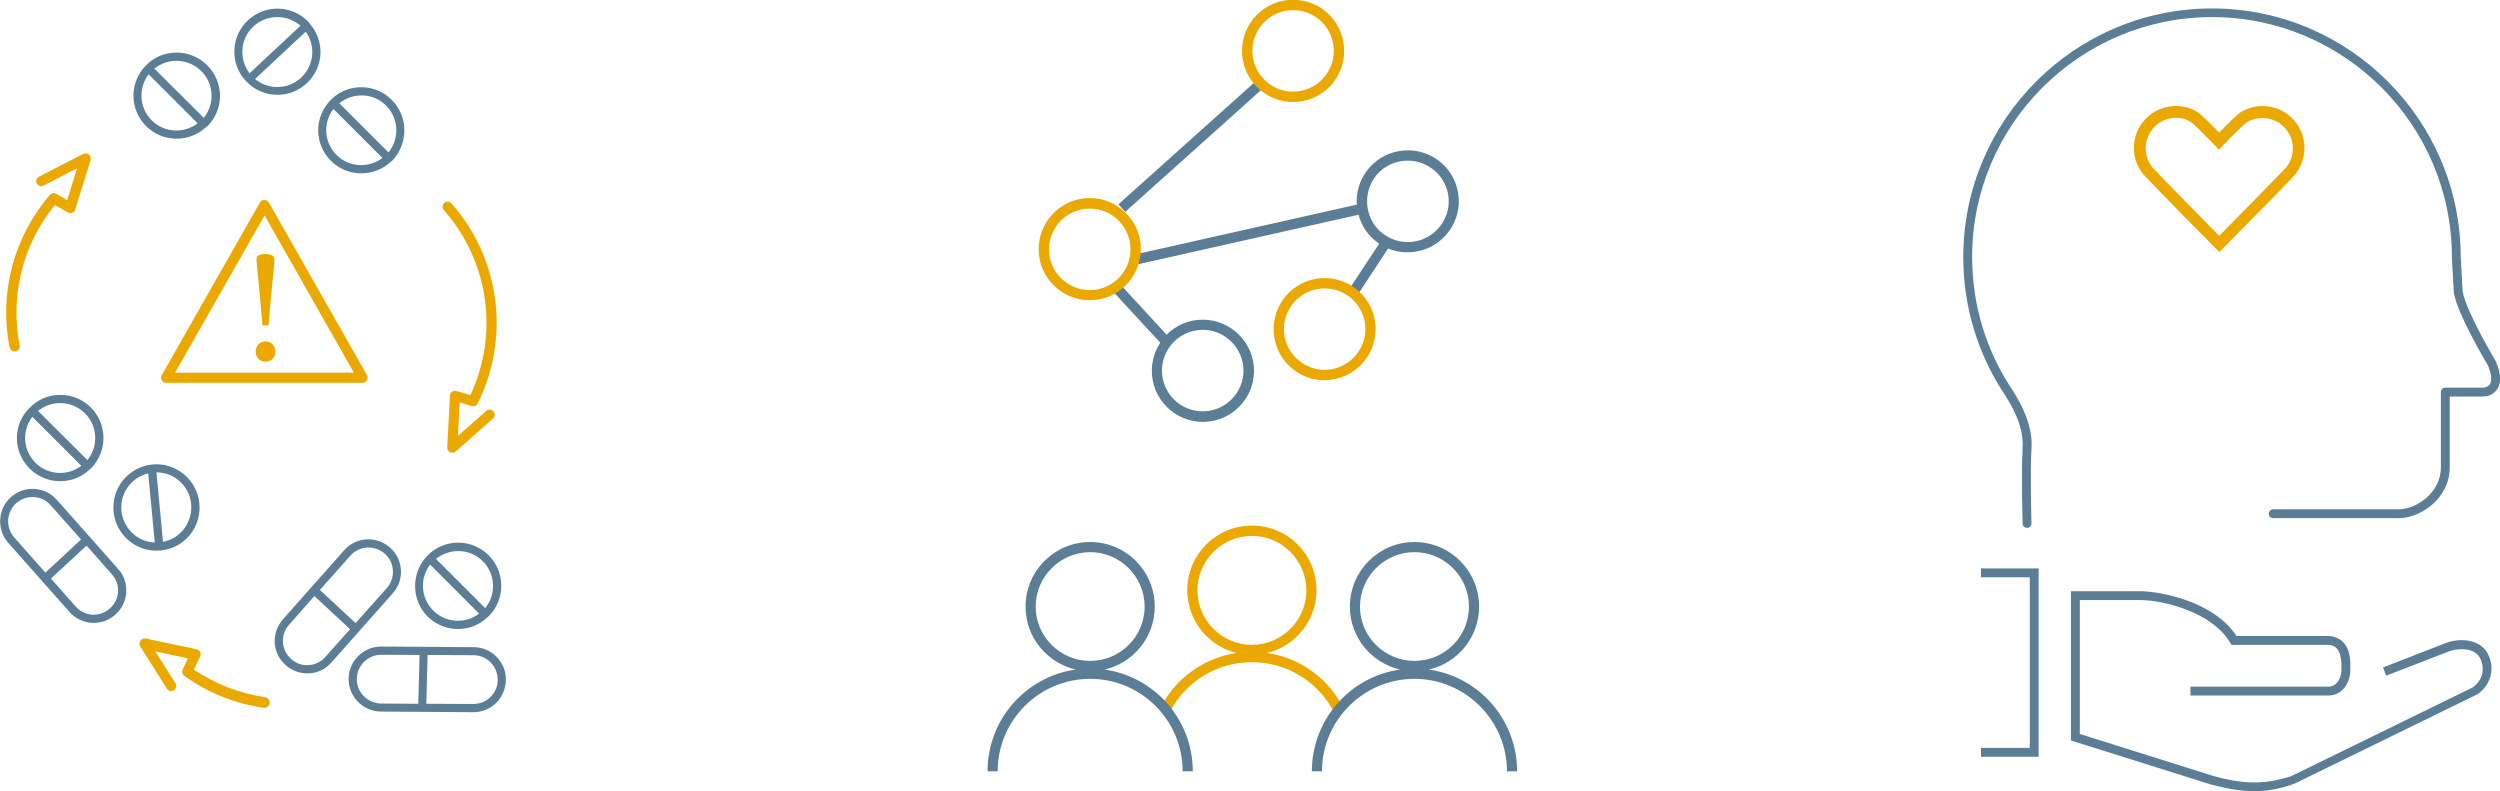 <?xml version="1.0" encoding="utf-8"?>
<!-- Generator: Adobe Illustrator 26.0.3, SVG Export Plug-In . SVG Version: 6.00 Build 0)  -->
<svg version="1.1" id="Layer_1" xmlns="http://www.w3.org/2000/svg" xmlns:xlink="http://www.w3.org/1999/xlink" x="0px" y="0px"
	 viewBox="0 0 1184 374.7" style="enable-background:new 0 0 1184 374.7;" xml:space="preserve">
<style type="text/css">
	.st0{fill:#5B7E96;}
	.st1{fill:#EBA900;}
</style>
<g>
	<path class="st0" d="M569.6,151.4c-6.7,0-12.7,2.7-17.1,7.1l-22.3-24.2l-3.5,3.3l22.8,24.7c-2.5,3.8-4,8.4-4,13.3
		c0,13.3,10.8,24.2,24.2,24.2c13.3,0,24.2-10.8,24.2-24.2S582.9,151.4,569.6,151.4z M569.6,194.8c-10.7,0-19.3-8.7-19.3-19.3
		s8.7-19.3,19.3-19.3s19.3,8.7,19.3,19.3S580.3,194.8,569.6,194.8z"/>
	
		<rect x="519.7" y="66.7" transform="matrix(0.745 -0.668 0.668 0.745 97.956 394.232)" class="st0" width="88.7" height="4.8"/>
	<path class="st0" d="M690.6,91.5c-2.1-13.2-14.5-22.1-27.7-20c-6.4,1-12,4.5-15.8,9.7c-3.3,4.6-4.9,10.1-4.5,15.7l-105.4,23.7
		l1.1,4.7l105.1-23.6c1.4,5.3,4.6,10,9.1,13.2c0.2,0.2,0.5,0.3,0.7,0.5l-14.6,22.1l4,2.7l14.8-22.5c2.9,1.2,6,1.8,9.1,1.8
		c1.3,0,2.6-0.1,3.9-0.3C683.7,117.1,692.7,104.7,690.6,91.5z M669.8,114.4c-5.1,0.8-10.2-0.4-14.4-3.4c-4.2-3-6.9-7.5-7.7-12.6
		c-0.8-5.1,0.4-10.2,3.4-14.4c3-4.2,7.5-6.9,12.6-7.7c1-0.2,2-0.2,3.1-0.2c9.3,0,17.6,6.8,19.1,16.3
		C687.5,102.8,680.3,112.7,669.8,114.4z"/>
</g>
<g>
	<g>
		<path class="st1" d="M592.9,310.1c-16.9,0-30.6-13.7-30.6-30.6s13.7-30.6,30.6-30.6c16.9,0,30.6,13.7,30.6,30.6
			S609.7,310.1,592.9,310.1z M592.9,253.8c-14.2,0-25.8,11.6-25.8,25.8s11.6,25.8,25.8,25.8c14.2,0,25.8-11.6,25.8-25.8
			S607.1,253.8,592.9,253.8z"/>
		<path class="st1" d="M631.8,337.3c-7.6-14.6-22.5-23.7-38.9-23.7c-16.3,0-31.1,8.9-38.7,23.3l-4.3-2.3c8.5-16,24.9-25.9,43-25.9
			c18.2,0,34.8,10.1,43.2,26.3L631.8,337.3z"/>
	</g>
	<path class="st0" d="M523.1,317.1c13.6-3.1,23.8-15.3,23.8-29.8c0-16.9-13.7-30.6-30.6-30.6c-16.9,0-30.6,13.7-30.6,30.6
		c0,14.5,10.2,26.7,23.8,29.8c-23.6,3.3-41.8,23.6-41.8,48.2h4.8c0-24.2,19.7-43.8,43.8-43.8c24.2,0,43.8,19.7,43.8,43.8h4.8
		C564.9,340.7,546.7,320.4,523.1,317.1z M490.5,287.3c0-14.2,11.6-25.8,25.8-25.8c14.2,0,25.8,11.6,25.8,25.8S530.5,313,516.3,313
		C502.1,313,490.5,301.5,490.5,287.3z"/>
	<path class="st0" d="M676.7,317.1c13.6-3.1,23.8-15.3,23.8-29.8c0-16.9-13.7-30.6-30.6-30.6s-30.6,13.7-30.6,30.6
		c0,14.5,10.2,26.7,23.8,29.8c-23.6,3.3-41.8,23.6-41.8,48.2h4.8c0-24.2,19.7-43.8,43.8-43.8s43.8,19.7,43.8,43.8h4.8
		C718.5,340.7,700.3,320.4,676.7,317.1z M644.1,287.3c0-14.2,11.6-25.8,25.8-25.8s25.8,11.6,25.8,25.8S684.1,313,669.9,313
		S644.1,301.5,644.1,287.3z"/>
</g>
<g>
	<g>
		<path class="st0" d="M146.6,11.1c0-0.1-0.1-0.1-0.1-0.2c0,0,0,0-0.1-0.1c0-0.1-0.1-0.1-0.1-0.2c-3.7-4-8.8-6.3-14.2-6.5
			c-11.3-0.4-20.8,8.5-21.1,19.7c-0.2,5.6,1.8,10.8,5.7,14.8c0,0,0,0,0,0c0,0,0,0,0,0c0,0,0,0,0,0c3.7,3.9,8.7,6.1,14,6.3
			c0.2,0,0.5,0,0.7,0c5.2,0,10.1-1.9,13.9-5.5c4-3.7,6.3-8.8,6.5-14.2C151.9,20.1,150.1,15,146.6,11.1z M131.3,8.1
			c0.2,0,0.4,0,0.6,0c3.9,0.1,7.5,1.6,10.4,4.1l-24.1,22.5c-2.3-3-3.5-6.7-3.4-10.6C115,15.1,122.4,8.1,131.3,8.1z M142.6,36.8
			c-3.2,3-7.5,4.6-11.9,4.4c-3.7-0.1-7.1-1.5-9.9-3.8l24-22.4c2.1,2.9,3.2,6.5,3.1,10.2C147.7,29.7,145.8,33.8,142.6,36.8z"/>
		<path class="st0" d="M191.5,61.7c0-11.3-9.2-20.4-20.4-20.4c-5.6,0-10.8,2.2-14.6,6.2c0,0,0,0,0,0c0,0,0,0,0,0c0,0,0,0,0,0
			c-3.7,3.8-5.8,8.9-5.8,14.2c0,11.3,9.2,20.4,20.4,20.4c5.3,0,10.3-2,14.1-5.6c0.1,0,0.1-0.1,0.2-0.1c0,0,0,0,0.1-0.1
			c0,0,0.1-0.1,0.2-0.1C189.4,72.3,191.5,67.1,191.5,61.7z M187.7,61.7c0,3.9-1.3,7.5-3.7,10.5l-23.3-23.3c3-2.4,6.6-3.7,10.5-3.7
			C180.2,45.1,187.7,52.5,187.7,61.7z M154.5,61.7c0-3.7,1.2-7.2,3.4-10.1l23.2,23.2c-2.9,2.2-6.4,3.4-10,3.4
			C162,78.3,154.5,70.8,154.5,61.7z"/>
		<path class="st0" d="M83.6,24.9c-5.6,0-10.8,2.2-14.6,6.2c0,0,0,0,0,0c0,0,0,0,0,0c0,0,0,0,0,0c-3.7,3.8-5.8,8.9-5.8,14.2
			c0,11.3,9.2,20.4,20.4,20.4c5.3,0,10.3-2,14.1-5.6c0.1,0,0.1-0.1,0.2-0.1c0,0,0,0,0.1-0.1c0,0,0.1-0.1,0.2-0.1c3.9-3.9,6-9,6-14.5
			C104.1,34,94.9,24.9,83.6,24.9z M67,45.3c0-3.7,1.2-7.2,3.4-10.1l23.2,23.2c-2.9,2.2-6.4,3.4-10,3.4C74.5,61.9,67,54.5,67,45.3z
			 M96.5,55.8L73.1,32.5c3-2.4,6.6-3.7,10.5-3.7c9.1,0,16.6,7.4,16.6,16.6C100.2,49.2,98.9,52.9,96.5,55.8z"/>
	</g>
	<path class="st1" d="M6.9,166.4c-1.1,0-2.1-0.8-2.4-2c-5-25.8,2-52.1,19.1-72.1c0.8-0.9,2-1.1,3.1-0.5l5.1,3l4.7-15.1l-15.9,8.2
		c-1.2,0.6-2.6,0.1-3.2-1c-0.6-1.2-0.1-2.6,1-3.2l21-10.8c0.9-0.4,1.9-0.3,2.7,0.3c0.7,0.6,1,1.6,0.8,2.6l-7.3,23.5
		c-0.2,0.7-0.7,1.3-1.4,1.5c-0.7,0.3-1.5,0.2-2.1-0.2L26,97.1c-15.2,18.6-21.3,42.7-16.7,66.5c0.3,1.3-0.6,2.6-1.9,2.8
		C7.2,166.4,7,166.4,6.9,166.4z"/>
	<path class="st1" d="M214.3,214.4c-0.4,0-0.7-0.1-1.1-0.2c-0.9-0.4-1.4-1.3-1.4-2.3l1.3-24.6c0-0.7,0.4-1.4,1-1.8s1.4-0.6,2.1-0.3
		l6.6,1.9c13.6-29.2,8.7-63.4-12.6-87.6c-0.9-1-0.8-2.5,0.2-3.4c1-0.9,2.5-0.8,3.4,0.2c23.1,26.3,28,63.5,12.4,94.8
		c-0.5,1-1.7,1.6-2.8,1.2l-5.7-1.7l-0.8,15.8l13.4-11.8c1-0.9,2.5-0.8,3.4,0.2c0.9,1,0.8,2.5-0.2,3.4l-17.7,15.6
		C215.4,214.2,214.9,214.4,214.3,214.4z"/>
	<path class="st1" d="M125.2,335.2c-0.1,0-0.2,0-0.3,0c-13.5-1.9-26.5-7.1-37.6-15.1c-1-0.7-1.3-1.9-0.8-3l2.5-5.3l-15.5-3.3
		l9.6,15.1c0.7,1.1,0.4,2.6-0.8,3.3s-2.6,0.4-3.3-0.8l-12.6-20c-0.5-0.8-0.5-1.9,0.1-2.7c0.6-0.8,1.5-1.2,2.5-1l24.1,5.1
		c0.7,0.2,1.3,0.6,1.7,1.3c0.3,0.7,0.3,1.4,0,2.1l-3,6.2c10.2,6.9,21.6,11.3,33.8,13.1c1.3,0.2,2.2,1.4,2.1,2.7
		C127.5,334.4,126.4,335.2,125.2,335.2z"/>
	<g>
		<path class="st0" d="M184.7,259.3c-6.4-5.6-16.1-5.1-21.7,1.3l-29,32.7c-2.7,3.1-4.1,7-3.9,11.1c0.2,4.1,2.1,7.9,5.2,10.6
			c2.8,2.5,6.4,3.9,10.2,3.9c0.3,0,0.6,0,0.9,0c4.1-0.2,7.9-2.1,10.6-5.2l29-32.7C191.7,274.7,191.1,264.9,184.7,259.3z
			 M154.1,311.1c-2,2.3-4.9,3.7-7.9,3.9c-3.1,0.2-6-0.8-8.3-2.9c-2.3-2-3.7-4.9-3.9-7.9c-0.2-3.1,0.8-6,2.9-8.3l12-13.6l16.9,15.7
			L154.1,311.1z M168.4,295.1l-16.9-15.7l14.4-16.2c2.3-2.6,5.5-3.9,8.6-3.9c2.7,0,5.5,1,7.7,2.9c4.8,4.2,5.2,11.5,1,16.3
			L168.4,295.1z"/>
		<path class="st0" d="M224.3,306.5l-43.7-0.3c0,0-0.1,0-0.1,0c-8.4,0-15.4,6.9-15.4,15.3c0,8.5,6.8,15.4,15.3,15.5l43.7,0.3
			c0,0,0.1,0,0.1,0c4.1,0,7.9-1.6,10.8-4.4c2.9-2.9,4.5-6.8,4.6-10.9C239.7,313.5,232.8,306.5,224.3,306.5z M169,321.6
			c0-6.3,5.2-11.5,11.5-11.5c0,0,0,0,0.1,0l18.1,0.1l-0.6,23.1l-17.6-0.1C174.1,333.1,168.9,327.9,169,321.6z M232.3,330.1
			c-2.2,2.2-5.1,3.3-8.1,3.3c0,0,0,0-0.1,0l-22.2-0.1l0.6-23.1l21.7,0.1c6.4,0,11.5,5.2,11.5,11.6
			C235.8,325,234.5,327.9,232.3,330.1z"/>
		<path class="st0" d="M216.9,297.9c5.3,0,10.3-2,14.1-5.7c0.1,0,0.1-0.1,0.2-0.1c0,0,0,0,0-0.1c0,0,0.1-0.1,0.2-0.1
			c3.9-3.9,6-9,6-14.5c0-11.3-9.2-20.4-20.4-20.4c-5.6,0-10.8,2.2-14.6,6.2c0,0,0,0,0,0c0,0,0,0,0,0c0,0,0,0,0,0
			c-3.7,3.8-5.8,8.9-5.8,14.2C196.5,288.8,205.6,297.9,216.9,297.9z M233.5,277.5c0,3.9-1.3,7.5-3.7,10.5l-23.3-23.3
			c3-2.4,6.6-3.7,10.5-3.7C226,260.9,233.5,268.3,233.5,277.5z M203.7,267.4l23.2,23.2c-2.9,2.2-6.4,3.4-10,3.4
			c-9.1,0-16.6-7.4-16.6-16.6C200.3,273.8,201.5,270.3,203.7,267.4z"/>
	</g>
	<g>
		<path class="st0" d="M26.9,236.7c-5.6-6.4-15.4-6.9-21.7-1.3s-6.9,15.4-1.3,21.7l29,32.7c2.7,3.1,6.5,4.9,10.6,5.2
			c0.3,0,0.6,0,0.9,0c3.8,0,7.4-1.4,10.2-3.9c3.1-2.7,4.9-6.5,5.2-10.6c0.2-4.1-1.1-8.1-3.9-11.1L26.9,236.7z M7.7,238.3
			c2.2-1.9,4.9-2.9,7.7-2.9c3.2,0,6.4,1.3,8.6,3.9l14.4,16.2l-16.9,15.7L6.8,254.6C2.5,249.8,3,242.5,7.7,238.3z M55.9,280.3
			c-0.2,3.1-1.6,5.9-3.9,7.9c-2.3,2-5.3,3.1-8.3,2.9c-3.1-0.2-5.9-1.6-7.9-3.9l-11.7-13.2L41,258.4L53,272
			C55.1,274.3,56.1,277.3,55.9,280.3z"/>
		<path class="st0" d="M87.1,224.6c-4.3-3.5-9.7-5.2-15.2-4.6c0,0,0,0,0,0c0,0,0,0,0,0c0,0,0,0,0,0c-5.3,0.6-10.1,3.2-13.5,7.3
			c-3.5,4.2-5.1,9.5-4.6,15c0.5,5.4,3.1,10.3,7.3,13.8c3.7,3.1,8.3,4.7,13,4.7c0.5,0,0.9,0,1.4-0.1c0,0,0,0,0.1,0c0.1,0,0.1,0,0.2,0
			c0,0,0,0,0.1,0c0.1,0,0.1,0,0.2,0c5.4-0.5,10.3-3.1,13.8-7.3h0C97,244.7,95.8,231.8,87.1,224.6z M57.5,241.9
			c-0.4-4.4,0.9-8.7,3.7-12.1c2.3-2.8,5.5-4.8,9-5.6l3.1,32.7c-3.6-0.1-7.1-1.4-9.9-3.8C60.1,250.3,57.9,246.3,57.5,241.9z
			 M86.8,250.9c-2.5,3-5.8,5-9.6,5.7l-3.1-32.9c3.8,0,7.5,1.3,10.5,3.8C91.7,233.4,92.6,243.8,86.8,250.9z"/>
		<path class="st0" d="M28.5,227.9c5.3,0,10.3-2,14.1-5.7c0.1,0,0.1-0.1,0.2-0.1c0,0,0,0,0-0.1c0.1,0,0.1-0.1,0.2-0.1
			c3.9-3.9,6-9,6-14.5c0-11.3-9.2-20.4-20.4-20.4c-5.6,0-10.8,2.2-14.6,6.2c0,0,0,0,0,0c0,0,0,0,0,0c0,0,0,0,0,0
			C10.1,197,8,202.1,8,207.4C8,218.7,17.2,227.9,28.5,227.9z M45.1,207.4c0,3.9-1.3,7.5-3.7,10.5L18,194.6c3-2.4,6.6-3.7,10.5-3.7
			C37.6,190.9,45.1,198.3,45.1,207.4z M15.3,197.4l23.2,23.2c-2.9,2.2-6.4,3.4-10,3.4c-9.1,0-16.6-7.4-16.6-16.6
			C11.9,203.8,13.1,200.3,15.3,197.4z"/>
	</g>
	<g>
		<path class="st1" d="M171.7,181.3h-93c-0.9,0-1.7-0.5-2.1-1.2s-0.4-1.7,0-2.4l46.5-81.8c0.4-0.8,1.2-1.2,2.1-1.2s1.7,0.5,2.1,1.2
			l46.5,81.8c0.4,0.7,0.4,1.7,0,2.4S172.6,181.3,171.7,181.3z M82.9,176.5h84.7l-42.3-74.5L82.9,176.5z"/>
		<g>
			<path class="st1" d="M125.7,171.3c-2.7,0-4.6-2-4.6-4.8c0-2.7,1.9-4.8,4.6-4.8c2.7,0,4.7,2.1,4.7,4.8
				C130.4,169.4,128.4,171.3,125.7,171.3z M125.6,120.3c2,0,4.3,0.5,4.4,2.6c0,0.8-0.1,1.8-0.2,2.9c-0.5,5.8-2,19.4-2.6,28.3h-2.9
				c-0.7-9-2-22.1-2.6-28.2c-0.1-1-0.2-2.3-0.2-3.1C121.3,120.8,123.5,120.3,125.6,120.3z"/>
		</g>
	</g>
</g>
<g>
	<g>
		<g>
			<g>
				<path class="st0" d="M960,250c-1.1,0-2.1-0.9-2.1-2c0-1-0.7-25,0-35.3c0.5-7.7-1.9-15.4-8-25.1c-13.1-19.4-20.1-42.2-20.1-65.8
					c0-64.9,52.8-117.8,117.8-117.8c64.9,0,117.7,52.8,117.8,117.7l0.9,16.3c1.6,9.5,15.6,32.9,15.7,33.1c0,0.1,0.1,0.2,0.1,0.2
					c3,6.9,2,10.9,0.6,13c-1.4,2.2-4,3.5-7,3.5h-15.5v33.5c0,14.9-14,24.1-24.1,24.1h-59.5c-1.2,0-2.1-0.9-2.1-2.1s0.9-2.1,2.1-2.1
					h59.5c8.1,0,19.9-7.7,19.9-19.9v-35.6c0-1.2,0.9-2.1,2.1-2.1h17.6c0.9,0,2.5-0.2,3.5-1.6c1.1-1.8,0.8-4.9-0.9-8.9
					c-1.2-2-14.6-24.6-16.2-34.6c0-0.1,0-0.1,0-0.2l-0.9-16.5c0,0,0-0.1,0-0.1c0-62.6-51-113.6-113.6-113.6
					c-62.6,0-113.6,51-113.6,113.6c0,22.8,6.7,44.7,19.4,63.5c4.1,6.6,9.5,16.5,8.7,27.7c-0.7,10.1,0,34.6,0,34.9
					C962.1,249,961.2,250,960,250C960,250,960,250,960,250z"/>
			</g>
		</g>
	</g>
	<path class="st1" d="M1051.1,119.4l-2-2c-1.1-1.1-27.8-28.1-34.1-34.9c-2.9-3.7-4.4-7.9-4.4-12.4c0-11,8.9-19.9,19.9-19.9
		c3.7,0,7.3,1,10.4,3c1.6,1,6.6,6.1,10.1,9.6c3.4-3.5,8.5-8.6,10.1-9.6c3.1-1.9,6.8-3,10.4-3c11,0,19.9,8.9,19.9,19.9
		c0,4.5-1.5,8.7-4.2,12.3c-6.4,7-33.1,33.9-34.2,35L1051.1,119.4z M1030.6,55.8c-7.9,0-14.4,6.4-14.4,14.4c0,3.3,1.1,6.3,3,8.9
		c5.1,5.5,25.4,26.1,31.8,32.6c6.4-6.5,26.7-27.1,32-32.7c1.8-2.4,2.9-5.4,2.9-8.7c0-7.9-6.4-14.4-14.4-14.4c-2.7,0-5.3,0.7-7.6,2.1
		c-1,0.7-6.5,6.1-11,10.8l-2,2.1l-2-2.1c-4.5-4.6-9.9-10.1-11-10.8C1035.9,56.5,1033.3,55.8,1030.6,55.8z"/>
	<g>
		<polygon class="st0" points="965.5,358.4 938.2,358.4 938.2,354.2 961.3,354.2 961.3,273.4 938.2,273.4 938.2,269.2 965.5,269.2 
					"/>
		<path class="st0" d="M1067.6,374.7c-6.8,0-13.4-1.3-20.6-3.2l-66.2-20.8V280h33.2c8.4,0.1,34.2,4.4,45.2,21.2h42.4
			c3.2-0.1,5.9,0.8,7.9,2.7c3.8,3.6,3.7,9.7,3.6,13c0,0.3,0,0.6,0,0.8c0,4.7-3.1,11.5-10.1,11.7l-65.6,0v-4.2h65.5
			c4.5-0.2,6-5.2,6-7.6c0-0.2,0-0.5,0-0.8c0-2.6,0.1-7.5-2.4-9.9c-1.1-1.1-2.7-1.6-4.9-1.5l-44.8,0l-0.6-1
			c-8.8-14.9-32.3-20.1-42.2-20.2l-29,0v63.4l63.2,19.9c12.8,3.5,23,4.6,36.9,0.1l85.9-42c5.6-3.9,5.7-10.1,3.4-14.2
			c-2.4-4.3-9.2-4.7-14.3-3l-30,11.6l-1.5-3.9l30.1-11.7c6.9-2.4,15.7-1.5,19.3,4.8c3.9,6.9,1.9,15.2-4.8,19.7l-0.3,0.1l-86.3,42.2
			l-0.1,0C1079.6,373.7,1073.5,374.7,1067.6,374.7z"/>
	</g>
</g>
<path class="st1" d="M612.4,48.3c-13.3,0-24.2-10.8-24.2-24.2c0-13.3,10.8-24.2,24.2-24.2s24.2,10.8,24.2,24.2
	C636.6,37.5,625.8,48.3,612.4,48.3z M612.4,4.8c-10.7,0-19.3,8.7-19.3,19.3s8.7,19.3,19.3,19.3c10.7,0,19.3-8.7,19.3-19.3
	S623.1,4.8,612.4,4.8z"/>
<path class="st1" d="M516.1,142.2c-13.3,0-24.2-10.8-24.2-24.2c0-13.3,10.8-24.2,24.2-24.2c6.5,0,12.5,2.5,17.1,7.1
	c4.6,4.6,7.1,10.6,7.1,17.1C540.2,131.4,529.4,142.2,516.1,142.2z M516.1,98.8c-10.7,0-19.3,8.7-19.3,19.3s8.7,19.3,19.3,19.3
	c10.7,0,19.3-8.7,19.3-19.3c0-5.2-2-10-5.7-13.7C526.1,100.8,521.2,98.8,516.1,98.8z"/>
<path class="st1" d="M627.3,180.1c-11.7,0-21.9-8.5-23.8-20.4c-2.1-13.2,6.9-25.6,20-27.7c13.1-2.1,25.6,6.9,27.7,20
	c2.1,13.2-6.9,25.6-20,27.7C629.9,180,628.6,180.1,627.3,180.1z M627.4,136.6c-1,0-2,0.1-3.1,0.2c-10.5,1.7-17.7,11.6-16,22.1
	c1.7,10.5,11.6,17.7,22.1,16l0,0c10.5-1.7,17.7-11.6,16-22.1C644.9,143.4,636.7,136.6,627.4,136.6z"/>
</svg>
